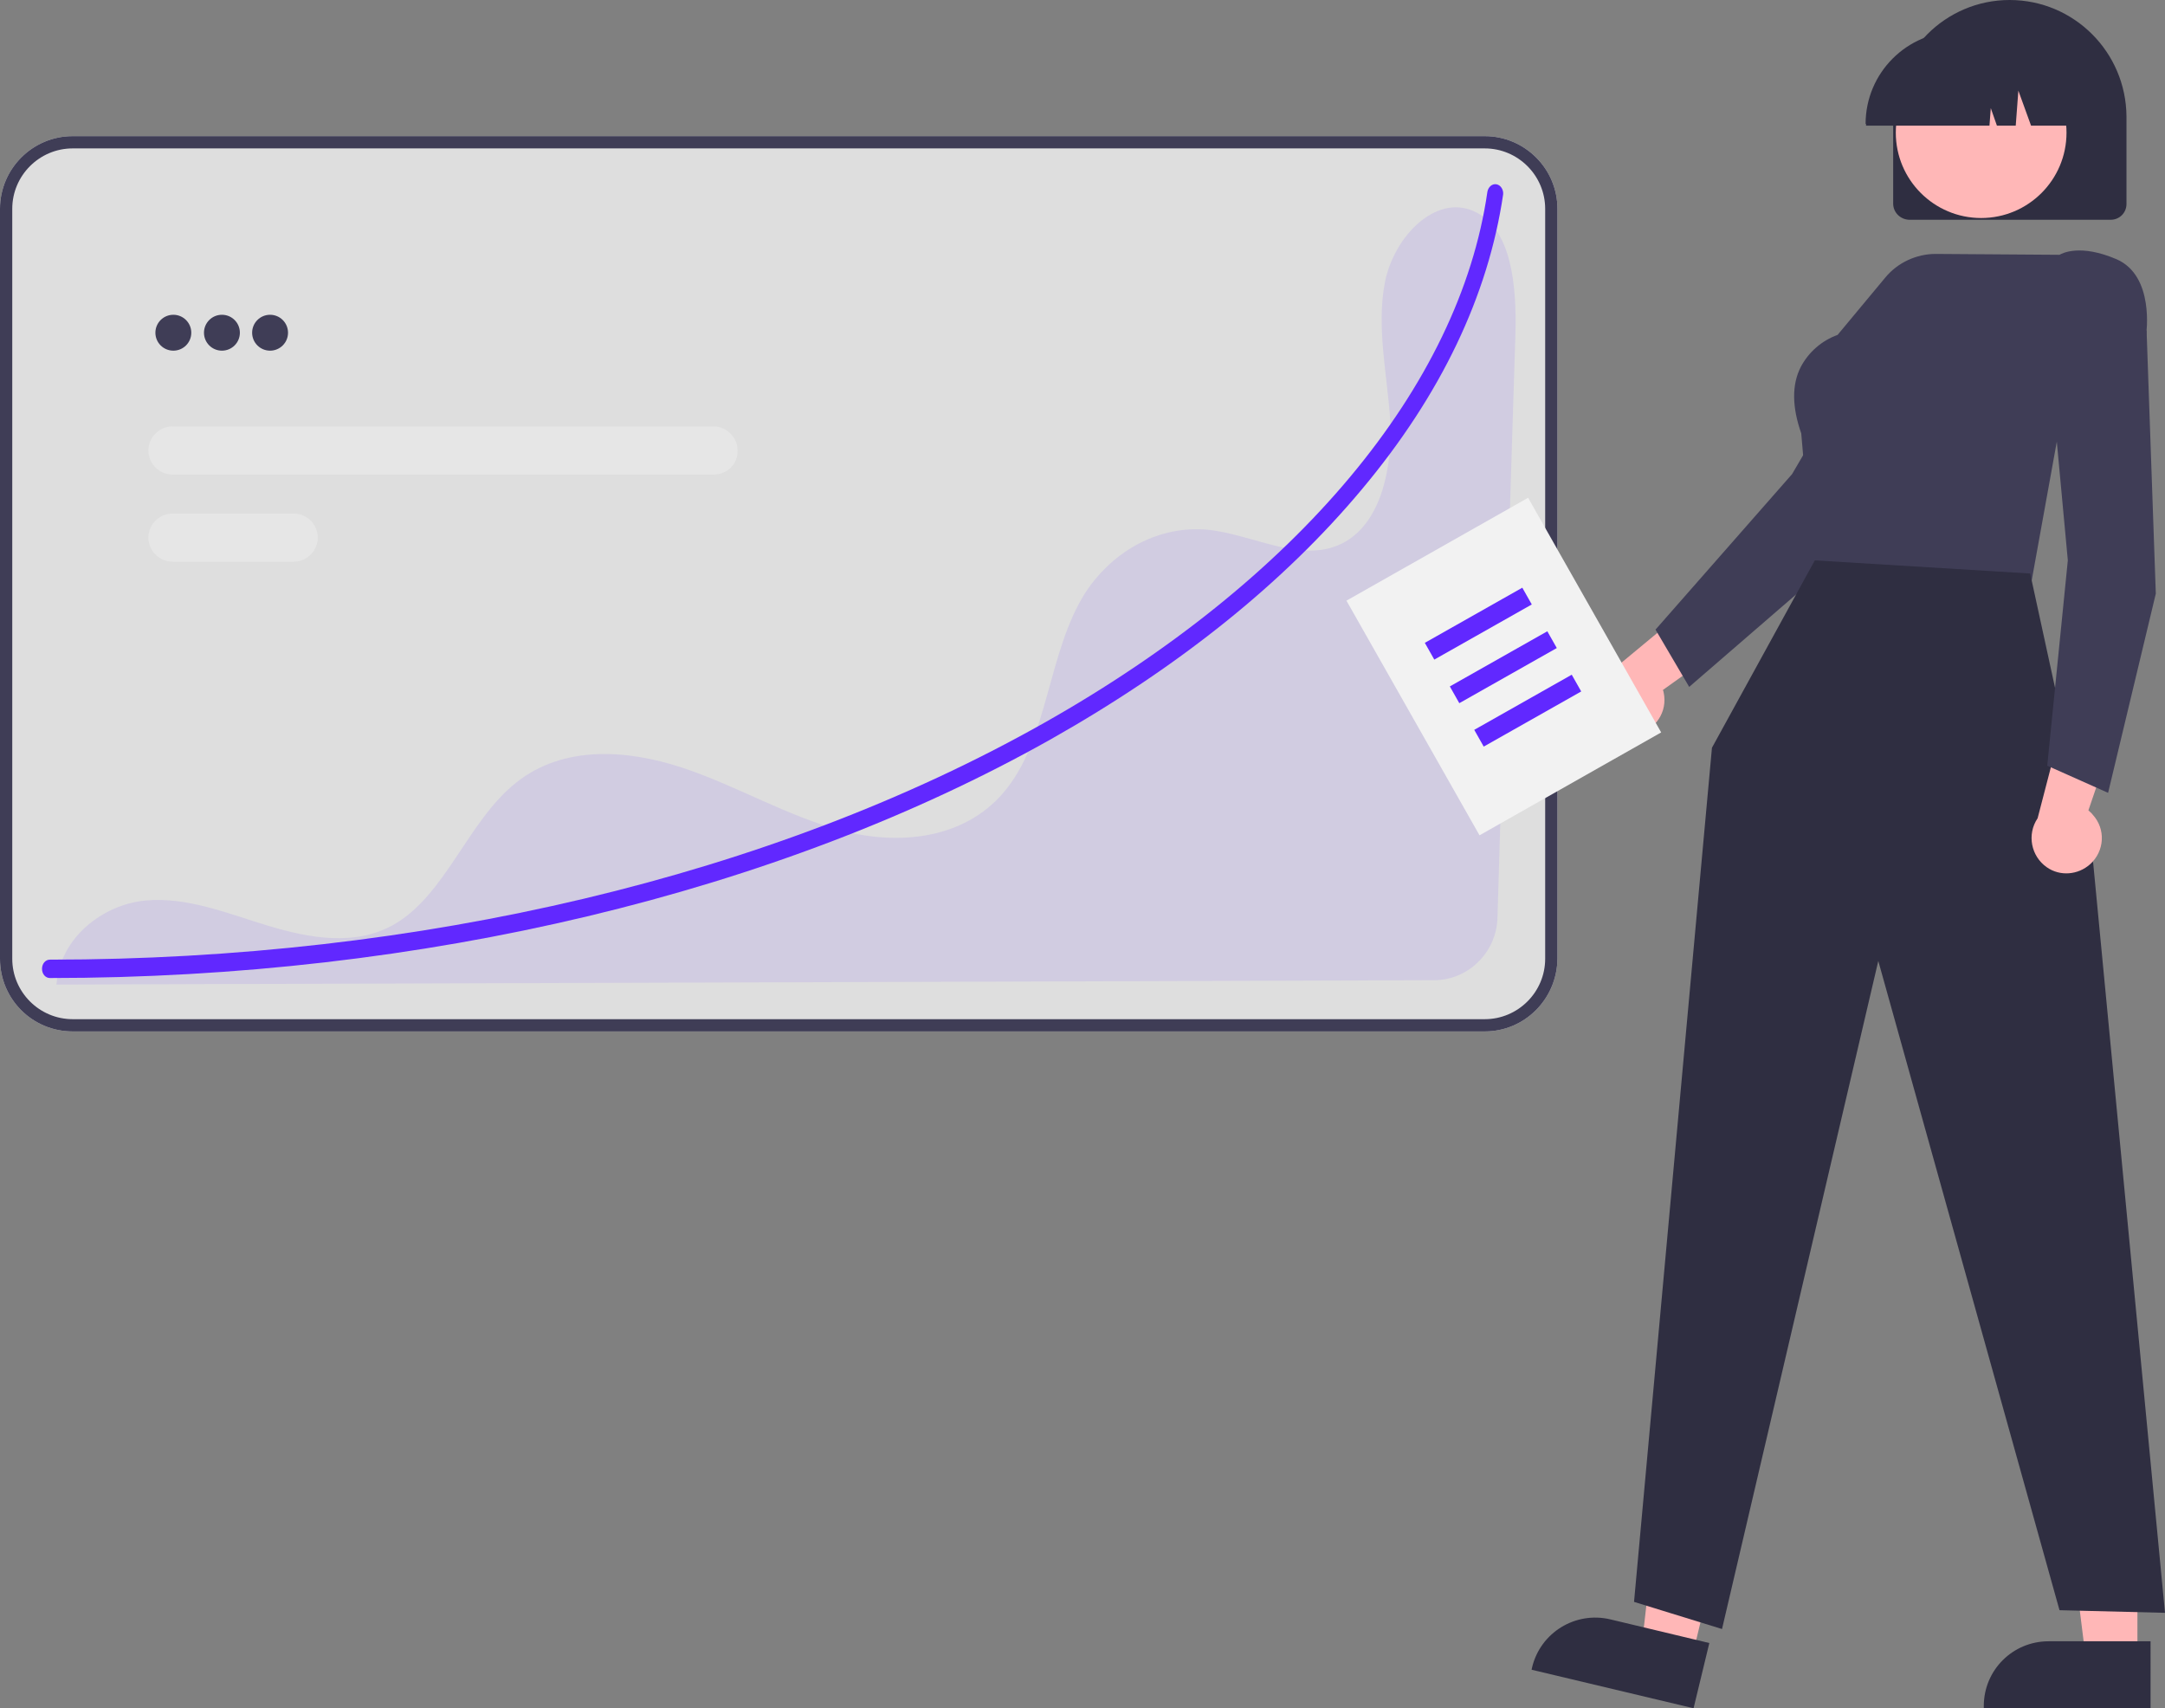 <?xml version="1.0" encoding="utf-8"?>
<!-- Generator: Adobe Illustrator 27.0.1, SVG Export Plug-In . SVG Version: 6.00 Build 0)  -->
<svg version="1.1" id="Layer_1" xmlns="http://www.w3.org/2000/svg" xmlns:xlink="http://www.w3.org/1999/xlink" x="0px" y="0px"
	 viewBox="0 0 494.6 390.2" style="enable-background:new 0 0 494.6 390.2;" xml:space="preserve">
<rect x="0" y="0" width="494.6" height="390.2" fill="#808080" stroke="none"/>
<style type="text/css">
	.st0{opacity:0.74;fill:#FFFFFF;enable-background:new    ;}
	.st1{fill:#3F3D56;}
	.st2{fill:#E6E6E6;}
	.st3{opacity:0.1;fill:#6128FF;enable-background:new    ;}
	.st4{fill:#6128FF;}
	.st5{fill:#FFB7B7;}
	.st6{fill:#F2F2F2;}
	.st7{fill:#2F2E41;}
</style>
<g>
	<g>
		<path class="st0" d="M339.2,235.6H16.6C7.4,235.6,0,228.2,0,219V47.7c0-9.1,7.4-16.6,16.6-16.6h322.6c9.1,0,16.6,7.4,16.6,16.6
			V219C355.7,228.2,348.3,235.6,339.2,235.6z"/>
		<path class="st1" d="M339.2,235.6H16.6C7.4,235.6,0,228.2,0,219V47.7c0-9.1,7.4-16.6,16.6-16.6h322.6c9.1,0,16.6,7.4,16.6,16.6
			V219C355.7,228.2,348.3,235.6,339.2,235.6z M16.6,33.9C9,33.9,2.8,40.1,2.8,47.7V219c0,7.6,6.2,13.8,13.8,13.8h322.6
			c7.6,0,13.8-6.2,13.8-13.8V47.7c0-7.6-6.2-13.8-13.8-13.8H16.6z"/>
		<circle class="st1" cx="39.6" cy="76" r="4.1"/>
		<circle class="st1" cx="50.7" cy="76" r="4.1"/>
		<circle class="st1" cx="61.7" cy="76" r="4.1"/>
		<path class="st2" d="M163,108.4H39.4c-3,0-5.5-2.5-5.5-5.5s2.5-5.5,5.5-5.5H163c3,0,5.5,2.5,5.5,5.5
			C168.6,106,166.1,108.4,163,108.4z"/>
		<g>
			<path class="st3" d="M336.6,48.2c-8.7-3.8-18.1,5.8-20.2,16.2c-2,10.3,0.5,21,1.2,31.6c0.5,10.6-1.9,22.8-10.2,27.7
				c-9.5,5.5-20.8-1.6-31.5-2.7c-10.9-1-21.4,4.5-27.9,14.3c-8.8,13.8-8.4,33.7-18.8,45.8c-9.1,10.6-23.8,12-36.6,8.7
				c-12.7-3.3-24.4-10.4-36.9-14.5s-27-5.1-37.7,3.4c-11.2,8.8-16.2,26-28.4,32.7c-8.7,4.7-18.9,2.9-28.2,0.1s-18.6-6.7-28.2-5.8
				c-9.6,0.9-19.5,8.4-20.3,19.2l314.7-1c7.8,0,14.2-6.3,14.5-14.1c1.3-44.5,2.7-88.9,4.1-133.5C346.5,65.4,345.4,52,336.6,48.2z"/>
			<path class="st4" d="M11.4,223.4c-1,0-1.8-0.9-1.8-2.1c0-1.2,0.8-2.1,1.8-2.1c84.5,0,165.1-19.1,227-54
				c58-32.7,95-76.9,101.4-121.4c0.2-1.1,1.1-1.9,2.1-1.7s1.6,1.3,1.5,2.3l0,0l0,0c-3.4,23.1-14.2,45.8-32.3,67.4
				c-17.8,21.3-41.7,40.5-71.1,57.1C177.6,204,96.4,223.4,11.4,223.4z"/>
		</g>
		<path class="st2" d="M67.1,128.3H39.4c-3,0-5.5-2.5-5.5-5.5s2.5-5.5,5.5-5.5h27.7c3,0,5.5,2.5,5.5,5.5S70.1,128.3,67.1,128.3z"/>
	</g>
	<g>
		<path class="st5" d="M373.1,167.8c4.4-0.5,7.6-4.4,7.1-8.8c-0.1-0.5-0.1-0.9-0.3-1.4l23.1-16.5l-13.8-5.3l-19.9,16.5
			c-4.2,1.5-6.3,6.2-4.8,10.3C365.9,166.1,369.4,168.2,373.1,167.8L373.1,167.8z"/>
		<path class="st1" d="M385.9,156.9l-7.7-13.1l0.2-0.2l31-35.3l24-41l20.9,2.7l0.3,6.3l-0.1,0.1l-33.2,49.9l0,0L385.9,156.9z"/>
		<path class="st6" d="M379.5,167.3L338,190.8l-30.4-53.6l41.5-23.5L379.5,167.3z"/>
		
			<rect x="325.1" y="140.1" transform="matrix(0.87 -0.492 0.492 0.87 -26.262 184.899)" class="st4" width="25.6" height="4.4"/>
		
			<rect x="330.8" y="150.1" transform="matrix(0.87 -0.492 0.492 0.87 -30.428 188.959)" class="st4" width="25.6" height="4.4"/>
		
			<rect x="336.4" y="160" transform="matrix(0.87 -0.492 0.492 0.87 -34.593 193.019)" class="st4" width="25.6" height="4.4"/>
		<polygon class="st5" points="488.3,378.8 476.5,378.8 470.8,333.2 488.3,333.2 		"/>
		<path class="st7" d="M491.3,390.2l-38.1,0v-0.5c0-8.2,6.6-14.8,14.8-14.8h0l23.3,0L491.3,390.2z"/>
		<polygon class="st5" points="386.6,378.4 375.1,375.6 380.3,330 397.2,334.1 		"/>
		<path class="st7" d="M386.9,390.2l-37-8.8l0.1-0.5c1.9-8,9.9-12.9,17.9-11l0,0l22.6,5.4L386.9,390.2z"/>
		<path class="st7" d="M432.5,46.5V26.7C432.5,12,444.4,0,459.1,0c14.7,0,26.6,11.9,26.7,26.6c0,0,0,0,0,0.1v19.9
			c0,2-1.6,3.6-3.6,3.6h-46.1C434.1,50.1,432.5,48.5,432.5,46.5z"/>
		<circle class="st5" cx="452.6" cy="30.3" r="19.5"/>
		<path class="st7" d="M426.2,28.3c0-11.6,9.4-21.1,21.1-21.1h4c11.6,0,21.1,9.4,21.1,21.1v0.4h-8.4l-2.9-8l-0.6,8h-4.3l-1.4-4
			l-0.3,4h-28.2V28.3z"/>
		<path class="st1" d="M464,133.4l-49.7-1.9l-2.8-32.5c-2.1-6-2.2-11.1-0.1-15.2c1.8-3.4,4.8-6,8.4-7.3l10.9-13.1
			c2.8-3.4,7.1-5.4,11.5-5.4l28.3,0.2c0.7-0.4,4.8-2.5,13,1c8.8,3.8,6.8,17.1,6.8,17.3l0,0.1l-0.1,0.1l-18.8,15.8L464,133.4z"/>
		<polygon class="st7" points="414.6,128 391.1,170.8 373.3,365.9 393.4,372.1 429.1,219.5 470.5,367.8 494.6,368.4 478.2,197.2 
			463.8,131 		"/>
		<path class="st5" d="M477.5,197.4c3.3-3,3.6-8,0.6-11.3c-0.3-0.4-0.7-0.7-1-1l9.2-26.9l-14.3,3.7l-6.5,25
			c-2.5,3.7-1.5,8.7,2.1,11.2C470.6,200.2,474.7,199.9,477.5,197.4z"/>
		<path class="st1" d="M481.6,181.1l-13.9-6.2l4.7-46.9L468,80.6l18.5-10l3.9,5l0,0.1l2.1,59.9l0,0L481.6,181.1z"/>
	</g>
</g>
</svg>
